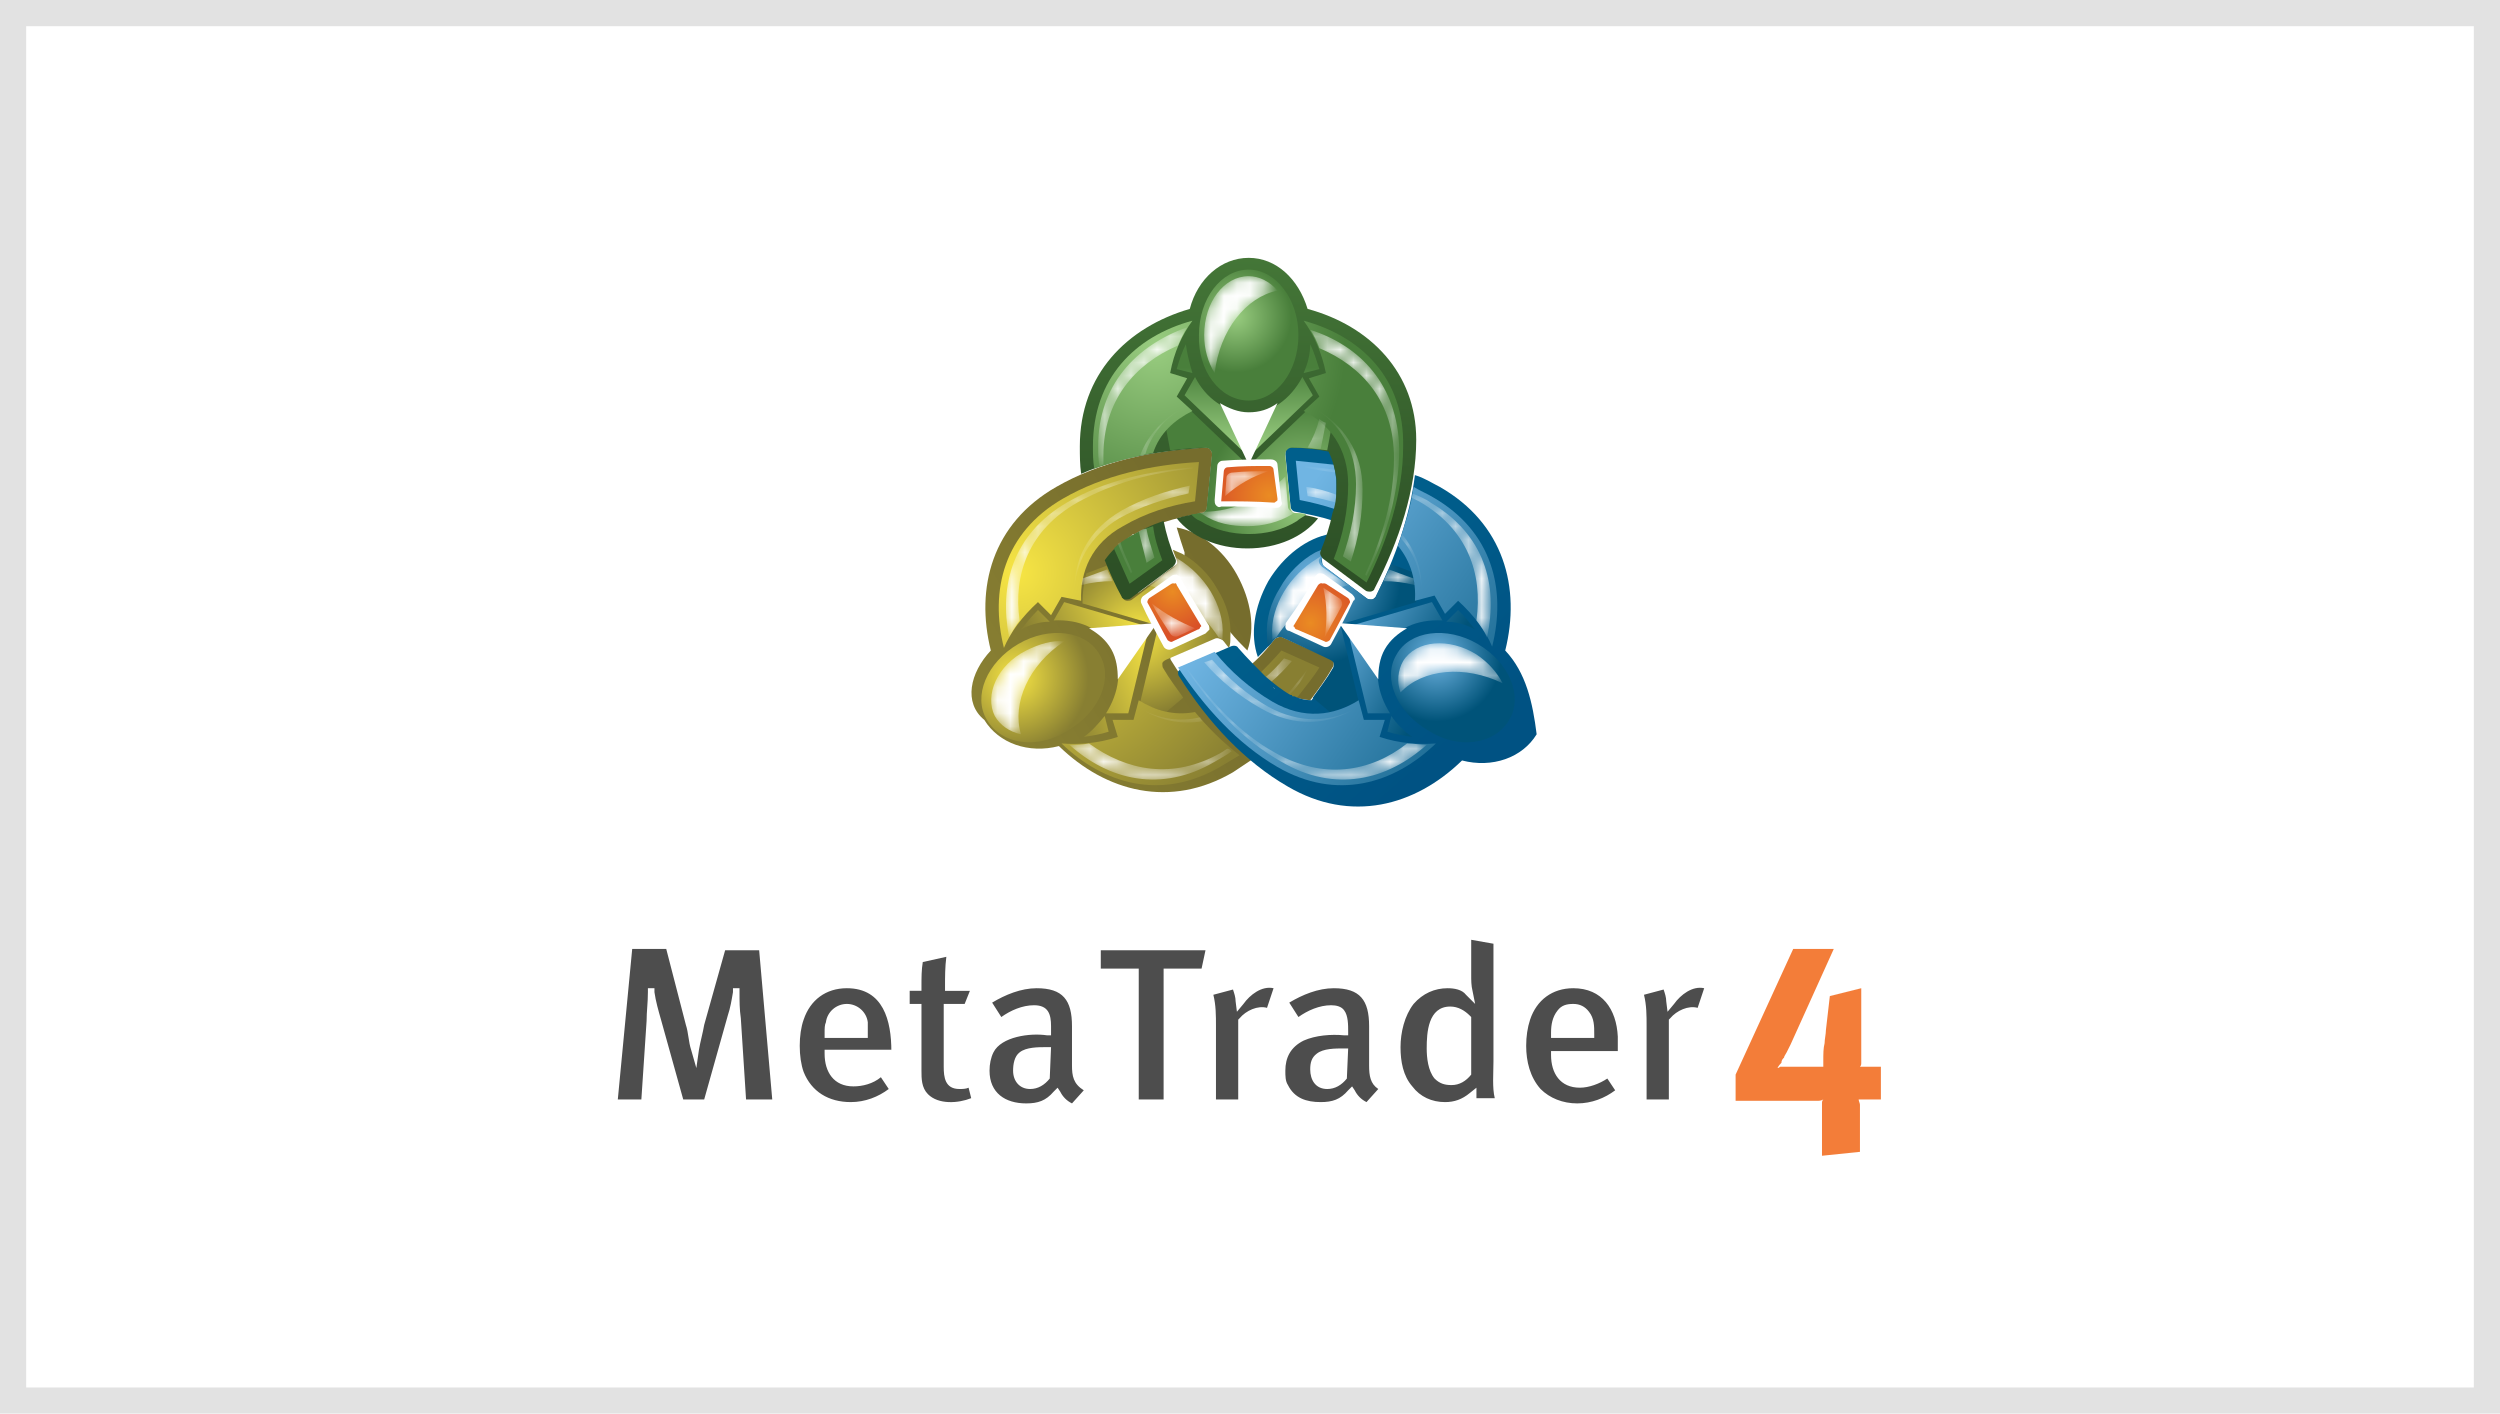<?xml version="1.0" encoding="utf-8"?>
<!-- Generator: Adobe Illustrator 23.0.0, SVG Export Plug-In . SVG Version: 6.00 Build 0)  -->
<svg version="1.1" id="Layer_1" xmlns="http://www.w3.org/2000/svg" xmlns:xlink="http://www.w3.org/1999/xlink" x="0px" y="0px"
	 viewBox="0 0 191 108" style="enable-background:new 0 0 191 108;" xml:space="preserve">
<style type="text/css">
	.st0{fill:none;stroke:#E2E2E2;stroke-width:2;stroke-miterlimit:10;}
	.st1{fill:none;stroke:#E2E2E2;stroke-miterlimit:10;}
	.st2{fill:#F37D39;}
	.st3{fill-rule:evenodd;clip-rule:evenodd;fill:#4D4D4D;}
	.st4{fill:url(#SVGID_1_);}
	.st5{fill-rule:evenodd;clip-rule:evenodd;fill:url(#SVGID_2_);}
	.st6{fill-rule:evenodd;clip-rule:evenodd;fill:url(#SVGID_3_);}
	.st7{fill-rule:evenodd;clip-rule:evenodd;fill:url(#SVGID_4_);}
	.st8{fill-rule:evenodd;clip-rule:evenodd;fill:url(#SVGID_5_);}
	.st9{fill-rule:evenodd;clip-rule:evenodd;fill:#FFFFFF;}
	.st10{filter:url(#Adobe_OpacityMaskFilter);}
	.st11{fill-rule:evenodd;clip-rule:evenodd;fill:url(#SVGID_7_);}
	.st12{mask:url(#SVGID_6_);fill-rule:evenodd;clip-rule:evenodd;fill:#FFFFFF;}
	.st13{filter:url(#Adobe_OpacityMaskFilter_1_);}
	.st14{fill-rule:evenodd;clip-rule:evenodd;fill:url(#SVGID_9_);}
	.st15{mask:url(#SVGID_8_);fill-rule:evenodd;clip-rule:evenodd;fill:#FFFFFF;}
	.st16{filter:url(#Adobe_OpacityMaskFilter_2_);}
	.st17{fill-rule:evenodd;clip-rule:evenodd;fill:url(#SVGID_11_);}
	.st18{mask:url(#SVGID_10_);fill-rule:evenodd;clip-rule:evenodd;fill:#FFFFFF;}
	.st19{filter:url(#Adobe_OpacityMaskFilter_3_);}
	.st20{fill-rule:evenodd;clip-rule:evenodd;fill:url(#SVGID_13_);}
	.st21{mask:url(#SVGID_12_);fill-rule:evenodd;clip-rule:evenodd;fill:#FFFFFF;}
	.st22{fill:url(#SVGID_14_);}
	.st23{fill-rule:evenodd;clip-rule:evenodd;fill:url(#SVGID_15_);}
	.st24{fill-rule:evenodd;clip-rule:evenodd;fill:url(#SVGID_16_);}
	.st25{fill-rule:evenodd;clip-rule:evenodd;fill:url(#SVGID_17_);}
	.st26{fill-rule:evenodd;clip-rule:evenodd;fill:url(#SVGID_18_);}
	.st27{filter:url(#Adobe_OpacityMaskFilter_4_);}
	.st28{fill-rule:evenodd;clip-rule:evenodd;fill:url(#SVGID_20_);}
	.st29{mask:url(#SVGID_19_);fill-rule:evenodd;clip-rule:evenodd;fill:#FFFFFF;}
	.st30{filter:url(#Adobe_OpacityMaskFilter_5_);}
	.st31{fill-rule:evenodd;clip-rule:evenodd;fill:url(#SVGID_22_);}
	.st32{mask:url(#SVGID_21_);fill-rule:evenodd;clip-rule:evenodd;fill:#FFFFFF;}
	.st33{filter:url(#Adobe_OpacityMaskFilter_6_);}
	.st34{fill-rule:evenodd;clip-rule:evenodd;fill:url(#SVGID_24_);}
	.st35{mask:url(#SVGID_23_);fill-rule:evenodd;clip-rule:evenodd;fill:#FFFFFF;}
	.st36{filter:url(#Adobe_OpacityMaskFilter_7_);}
	.st37{fill-rule:evenodd;clip-rule:evenodd;fill:url(#SVGID_26_);}
	.st38{mask:url(#SVGID_25_);fill-rule:evenodd;clip-rule:evenodd;fill:#FFFFFF;}
	.st39{fill:url(#SVGID_27_);}
	.st40{fill-rule:evenodd;clip-rule:evenodd;fill:url(#SVGID_28_);}
	.st41{fill-rule:evenodd;clip-rule:evenodd;fill:url(#SVGID_29_);}
	.st42{fill-rule:evenodd;clip-rule:evenodd;fill:url(#SVGID_30_);}
	.st43{fill-rule:evenodd;clip-rule:evenodd;fill:url(#SVGID_31_);}
	.st44{filter:url(#Adobe_OpacityMaskFilter_8_);}
	.st45{fill-rule:evenodd;clip-rule:evenodd;fill:url(#SVGID_33_);}
	.st46{mask:url(#SVGID_32_);fill-rule:evenodd;clip-rule:evenodd;fill:#FFFFFF;}
	.st47{filter:url(#Adobe_OpacityMaskFilter_9_);}
	.st48{fill-rule:evenodd;clip-rule:evenodd;fill:url(#SVGID_35_);}
	.st49{mask:url(#SVGID_34_);fill-rule:evenodd;clip-rule:evenodd;fill:#FFFFFF;}
	.st50{filter:url(#Adobe_OpacityMaskFilter_10_);}
	.st51{fill-rule:evenodd;clip-rule:evenodd;fill:url(#SVGID_37_);}
	.st52{mask:url(#SVGID_36_);fill-rule:evenodd;clip-rule:evenodd;fill:#FFFFFF;}
	.st53{filter:url(#Adobe_OpacityMaskFilter_11_);}
	.st54{fill-rule:evenodd;clip-rule:evenodd;fill:url(#SVGID_39_);}
	.st55{mask:url(#SVGID_38_);fill-rule:evenodd;clip-rule:evenodd;fill:#FFFFFF;}
	.st56{fill:#FFFFFF;}
	.st57{fill-rule:evenodd;clip-rule:evenodd;fill:url(#SVGID_40_);}
	.st58{fill-rule:evenodd;clip-rule:evenodd;fill:url(#SVGID_41_);}
	.st59{fill-rule:evenodd;clip-rule:evenodd;fill:url(#SVGID_42_);}
	.st60{filter:url(#Adobe_OpacityMaskFilter_12_);}
	.st61{fill-rule:evenodd;clip-rule:evenodd;fill:url(#SVGID_44_);}
	.st62{mask:url(#SVGID_43_);fill-rule:evenodd;clip-rule:evenodd;fill:#FFFFFF;}
	.st63{filter:url(#Adobe_OpacityMaskFilter_13_);}
	.st64{fill-rule:evenodd;clip-rule:evenodd;fill:url(#SVGID_46_);}
	.st65{mask:url(#SVGID_45_);fill-rule:evenodd;clip-rule:evenodd;fill:#FFFFFF;}
	.st66{filter:url(#Adobe_OpacityMaskFilter_14_);}
	.st67{fill-rule:evenodd;clip-rule:evenodd;fill:url(#SVGID_48_);}
	.st68{mask:url(#SVGID_47_);fill-rule:evenodd;clip-rule:evenodd;fill:#FFFFFF;}
</style>
<g>
	<rect x="1" y="1" class="st0" width="189" height="106"/>
	<rect x="1" y="1" class="st1" width="189" height="106"/>
</g>
<g>
	<path class="st2" d="M142.2,75.5l0,5.3c0,0.1,0,0.2,0,0.4c0,0.1,0,0.2-0.1,0.3c0.2,0,0.3,0,0.4,0c0.1,0,0.2,0,0.3,0h0.9V84h-1
		c-0.1,0-0.2,0-0.4,0c-0.2,0-0.3,0-0.3,0c0,0.1,0.1,0.3,0.1,0.4c0,0.2,0,0.3,0,0.4V88l-2.9,0.3v-3.8c0-0.1,0-0.2,0-0.2
		c0-0.1,0-0.2,0.1-0.3c-0.2,0.1-0.3,0.1-0.4,0.1c-0.1,0-0.2,0-0.3,0h-6v-2l4.4-9.6h3.1l-3.3,7.3c-0.1,0.2-0.2,0.4-0.3,0.6
		c-0.1,0.2-0.2,0.3-0.2,0.4c-0.1,0.1-0.2,0.2-0.2,0.4c-0.1,0.1-0.2,0.2-0.3,0.4c0.1,0,0.2-0.1,0.2-0.1c0,0,0.1,0,0.1,0h0.2h2.5
		c0.1,0,0.2,0,0.2,0c0.1,0,0.2,0,0.3,0c0-0.1,0-0.1,0-0.2c0-0.1,0-0.1,0-0.2c0-0.6,0-1,0.1-1.4c0-0.3,0.1-0.7,0.1-1l0.3-2.6
		L142.2,75.5z"/>
	<path class="st3" d="M73.3,83.2c-1.1,0-1.2-0.9-1.2-1.7v-4.8h1.6l0.4-1h-1.9v-0.3c0-0.8,0-1.5,0.1-2.3l-1.8,0.4
		c-0.1,0.6-0.1,1.2-0.1,1.9v0.3h-0.9v1h0.9v5.1c0,0.6,0,1.3,0.5,1.8c0.8,0.8,2.3,0.7,3.3,0.3L74,83.1C73.8,83.2,73.5,83.2,73.3,83.2
		z M68.1,80.3c0-2.3-0.6-4.8-3.4-4.8c-1.6,0-2.8,0.9-3.3,2.4c-0.4,1.1-0.4,2.9,0,4c0.6,1.5,1.9,2.3,3.6,2.3c1.1,0,2.1-0.4,2.9-1
		l-0.6-0.9c-0.6,0.5-1.4,0.7-2.1,0.7c-1.5,0-2.2-1.1-2.2-2.5v-0.3H68.1z M63,78.9c0-0.3,0-0.6,0.1-0.8c0.1-0.8,0.8-1.4,1.6-1.4
		c0.8,0,1.5,0.6,1.6,1.4c0,0.3,0,0.6,0,0.9v0.3H63V78.9z M81.9,81.4v-3c0-2-0.7-2.9-2.7-2.9c-1.2,0-2.4,0.5-3.4,1.1l0.7,1.1
		c0.7-0.5,1.6-0.9,2.5-0.9c1.1,0,1.3,0.7,1.3,1.6v0.7l-0.3,0c-1.3-0.2-3.5,0.1-4.1,1.3c-0.2,0.4-0.3,0.9-0.3,1.4
		c0,1.7,1.2,2.5,2.8,2.5c0.9,0,1.5-0.2,2.1-0.9l0.3-0.3l0.2,0.3c0.2,0.4,0.5,0.7,0.9,0.9l0.9-1C82,82.8,81.9,82.2,81.9,81.4z
		 M80.2,82.4L80.2,82.4c-0.4,0.5-0.9,0.8-1.5,0.8c-0.8,0-1.3-0.6-1.3-1.4c0-0.5,0.1-1.1,0.5-1.4c0.5-0.4,1.4-0.4,2.1-0.4h0.3
		L80.2,82.4z M55.4,72.6l-1.6,5.7c-0.1,0.6-0.3,1.3-0.4,1.9l-0.2,1.4l-0.4-1.4c-0.2-0.6-0.2-1.3-0.4-1.9l-1.5-5.8h-2.6L47.2,84H49
		l0.4-6c0-0.7,0.1-1.4,0.1-2.2l0-0.3l0.5,0l0,0.3c0.1,0.7,0.3,1.4,0.5,2.1l1.7,6.1h1.6l1.8-6.4c0.2-0.6,0.3-1.2,0.4-1.8l0-0.3l0.5,0
		l0,0.3c0,0.7,0,1.3,0.1,2l0.4,6.2H59l-1-11.4H55.4z M104.6,81.4v-3c0-2-0.7-2.9-2.7-2.9c-1.2,0-2.4,0.5-3.4,1.1l0.7,1.1
		c0.7-0.5,1.6-0.9,2.5-0.9c0.4,0,0.8,0.1,1,0.4c0.3,0.4,0.3,1.1,0.3,1.6v0.3l-0.3,0c-1-0.1-2.2,0-3.1,0.4c-1,0.5-1.4,1.3-1.4,2.3
		c0,0.4,0,0.8,0.2,1.1c0.5,1,1.4,1.3,2.5,1.3c0.9,0,1.5-0.2,2.1-0.9l0.3-0.3l0.2,0.3c0.2,0.4,0.5,0.7,0.9,0.9l0.9-1
		C104.7,82.8,104.6,82.2,104.6,81.4z M102.9,82.4L102.9,82.4c-0.4,0.5-0.9,0.8-1.5,0.8c-0.9,0-1.3-0.7-1.3-1.5
		c0-0.5,0.1-0.9,0.5-1.2c0.5-0.4,1.4-0.4,2.1-0.4h0.3L102.9,82.4z M84.1,74H87V84h1.9V74h2.9l0.3-1.4h-8V74z M123.6,80.3
		c0-0.4,0-0.7,0-1.1c-0.1-2.1-1.2-3.7-3.4-3.7c-1.6,0-2.8,0.9-3.3,2.4c-0.2,0.6-0.3,1.3-0.3,2c0,1.2,0.3,2.4,1.1,3.3
		c0.7,0.7,1.7,1.1,2.8,1.1c1.1,0,2.1-0.4,2.9-1l-0.6-0.9c-0.6,0.4-1.4,0.7-2.1,0.7c-1.5,0-2.2-1.1-2.2-2.5v-0.3H123.6z M118.5,78.9
		c0-0.6,0.1-1.2,0.5-1.7c0.3-0.4,0.7-0.5,1.2-0.5c0.5,0,0.9,0.2,1.2,0.6c0.4,0.5,0.4,1.1,0.4,1.7v0.3h-3.3V78.9z M127.9,76.7
		l-0.5,0.6l-0.1-0.8c0-0.3-0.1-0.6-0.2-0.9l-1.5,0.4c0.2,0.8,0.2,1.6,0.2,2.4V84h1.7v-6.1l0.1-0.1c0.5-0.6,1.4-1,2.1-0.8l0.5-1.5
		C129.3,75.3,128.4,76,127.9,76.7z M114.1,81.1v-9l-1.7-0.3v2.7c0,0.4,0,0.8,0.1,1.2l0.2,1l-0.7-0.7c-0.3-0.4-0.9-0.5-1.4-0.5
		c-1,0-1.9,0.4-2.6,1.2c-0.7,0.9-1,2.2-1,3.3c0,1.1,0.2,2.2,0.9,3l0,0c0.6,0.8,1.5,1.2,2.5,1.2c0.7,0,1.3-0.2,1.9-0.7l0.5-0.4l0,0.6
		c0,0.1,0,0.2,0,0.2h1.4C114,83.1,114.1,82,114.1,81.1z M112.4,82.1L112.4,82.1c-0.4,0.5-0.9,0.8-1.5,0.8c-0.5,0-0.9-0.1-1.3-0.5
		c-0.5-0.6-0.6-1.6-0.6-2.3c0-1.2,0.1-3.2,1.8-3.2c0.6,0,1.1,0.3,1.5,0.7l0.1,0.1V82.1z M95,76.7l-0.5,0.6l-0.1-0.8
		c0-0.3-0.1-0.6-0.2-0.9L92.7,76c0.2,0.8,0.2,1.6,0.2,2.4V84h1.7v-6.1l0.1-0.1c0.5-0.6,1.4-1,2.1-0.8l0.5-1.5
		C96.4,75.3,95.5,76,95,76.7z"/>
	<g id="Znak_4_">
		<linearGradient id="SVGID_1_" gradientUnits="userSpaceOnUse" x1="76.989" y1="54.562" x2="93.056" y2="44.645">
			<stop  offset="0" style="stop-color:#887F32"/>
			<stop  offset="1" style="stop-color:#766D2D"/>
		</linearGradient>
		<path class="st4" d="M75.7,49.7c-1.2-4.8,0.1-9.7,5-12.5c3.3-1.9,7.3-2.8,11.4-3c0.1,0,0.3,0,0.4,0.2c0.1,0.1,0.1,0.2,0.1,0.4
			l-0.4,4c0,0.2-0.2,0.4-0.4,0.4c-1,0.2-2,0.4-2.9,0.7h0c-0.7,0.2-1.5,0.5-2.2,0.9l0,0l-0.1,0l0,0l0,0l0,0l0,0l0,0l0,0l0,0l0,0l0,0
			l0,0l0,0l0,0l0,0l0,0l0,0l0,0l0,0l0,0l0,0l0,0l0,0l0,0l0,0l0,0l0,0l0,0l0,0l0,0l0,0l0,0l0,0l0,0l0,0l0,0l0,0l0,0l0,0l0,0l0,0l0,0
			l0,0l0,0l0,0l0,0l0,0c0,0-0.1,0-0.1,0.1l0,0c-0.2,0.1-0.4,0.3-0.5,0.4l0,0c-0.4,0.3-0.7,0.7-0.9,1c0.4,0.9,0.8,1.9,1.3,2.8
			c0.1,0.1,0.2,0.2,0.3,0.2c0.1,0,0.3,0,0.4-0.1l3.2-2.4c0.2-0.1,0.2-0.4,0.2-0.6c-0.2-0.6-0.4-1.2-0.6-1.9c1.7,0.3,3.5,1.6,4.6,3.6
			c1.1,2,1.4,4.1,0.8,5.8c-0.4-0.4-0.9-0.9-1.3-1.4c-0.1-0.2-0.4-0.2-0.6-0.1l-3.7,1.6c-0.1,0.1-0.2,0.2-0.3,0.3
			c0,0.1,0,0.3,0.1,0.4c1.8,2.9,4,5.4,6.5,7.3c-0.6,0.4-1.2,0.8-1.8,1.2c-4.8,2.8-9.7,1.5-13.3-2c-2.3,0.6-4.6-0.2-5.7-2
			C73.6,53.7,74.1,51.4,75.7,49.7L75.7,49.7z M95.3,51c0.7,0.6,1.5,1.2,2.3,1.7c0.8,0.5,1.6,0.7,2.5,0.8c0.6-0.8,1.2-1.6,1.7-2.5
			c0.1-0.1,0.1-0.3,0.1-0.4c0-0.1-0.1-0.2-0.3-0.3L98,48.7c-0.2-0.1-0.4,0-0.6,0.1C96.8,49.6,96.1,50.4,95.3,51z"/>
		<radialGradient id="SVGID_2_" cx="86.985" cy="48.295" r="6.345" gradientUnits="userSpaceOnUse">
			<stop  offset="0" style="stop-color:#F7E544"/>
			<stop  offset="1" style="stop-color:#887F32"/>
		</radialGradient>
		<path class="st5" d="M89.1,54.4l1.3-1.1c-0.5-0.7-1.1-1.5-1.5-2.2c-0.1-0.1-0.1-0.3-0.1-0.4c0-0.1,0.1-0.2,0.3-0.3l3.7-1.6
			c0.2-0.1,0.4,0,0.6,0.1c0.2,0.2,0.3,0.4,0.5,0.6c0.1-0.3,0.1-0.5,0.1-0.8c0.1-1.3-0.3-2.6-1-3.7c-0.6-1.1-1.6-2.1-2.7-2.7
			c-0.2-0.1-0.5-0.2-0.7-0.3c0.1,0.3,0.2,0.5,0.3,0.8c0.1,0.2,0,0.4-0.2,0.6l-3.2,2.4c-0.1,0.1-0.3,0.1-0.4,0.1
			c-0.1,0-0.3-0.1-0.3-0.2c-0.4-0.8-0.8-1.7-1.2-2.5l-1.6,0.6c-0.2,0.7-0.3,1.5-0.3,2.3l5.8,1.7l-1.4,5.9
			C87.6,53.9,88.3,54.2,89.1,54.4z"/>
		<linearGradient id="SVGID_3_" gradientUnits="userSpaceOnUse" x1="87.892" y1="48.639" x2="80.103" y2="52.11">
			<stop  offset="0" style="stop-color:#F7E544"/>
			<stop  offset="1" style="stop-color:#887F32"/>
		</linearGradient>
		<path class="st6" d="M82.8,56.3c0.7-0.1,1.3-0.2,1.9-0.4l-0.3-1.2C83.9,55.3,83.4,55.9,82.8,56.3L82.8,56.3z M84.5,54.5h1.7
			l1.6-6.6L81.3,46l-0.8,1.4c1.9-0.1,3.6,0.6,4.4,2.1C85.8,51.1,85.5,52.9,84.5,54.5L84.5,54.5z M80.2,47.5l-0.9-0.9
			c-0.5,0.5-0.9,1-1.3,1.5C78.7,47.7,79.5,47.5,80.2,47.5z"/>
		<radialGradient id="SVGID_4_" cx="77.505" cy="51.766" r="5.649" gradientUnits="userSpaceOnUse">
			<stop  offset="0" style="stop-color:#F7E544"/>
			<stop  offset="1" style="stop-color:#887F32"/>
		</radialGradient>
		<path class="st7" d="M75.4,55c-1.1-1.8,0-4.4,2.4-5.8c2.4-1.4,5.2-1,6.2,0.8c1.1,1.8,0,4.4-2.4,5.8C79.3,57.3,76.5,56.9,75.4,55z"
			/>
		<radialGradient id="SVGID_5_" cx="77.674" cy="43.724" r="21.575" gradientUnits="userSpaceOnUse">
			<stop  offset="0" style="stop-color:#F7E544"/>
			<stop  offset="1" style="stop-color:#887F32"/>
		</radialGradient>
		<path class="st8" d="M82.6,45.9c-0.1-2.2,0.8-4.4,3.2-5.7c1.7-1,3.6-1.6,5.5-1.9l0.3-3c-3.6,0.2-7.3,1-10.4,2.8
			c-4.5,2.6-5.6,7-4.5,11.4c0.5-1.2,1.4-2.4,2.6-3.5l1,1l0.8-1.4L82.6,45.9z M91.3,54.4c-1.6,0.3-3-0.1-4.3-0.9L86.6,55H85l0.4,1.3
			c-1.5,0.5-3,0.6-4.3,0.5c3.2,3.1,7.6,4.4,12.1,1.8c0.5-0.3,1-0.6,1.5-0.9C93.4,56.7,92.3,55.6,91.3,54.4z M97.9,49.7
			c-0.6,0.7-1.2,1.3-1.8,1.9c0.5,0.4,1,0.7,1.6,1.1c0.5,0.3,0.9,0.5,1.4,0.6c0.6-0.8,1.2-1.5,1.7-2.3L97.9,49.7z"/>
		<path class="st9" d="M83.2,48l5.2-0.4l-3,4.3c0-0.8-0.1-1.6-0.5-2.3C84.5,48.9,83.9,48.4,83.2,48z"/>
		<defs>
			<filter id="Adobe_OpacityMaskFilter" filterUnits="userSpaceOnUse" x="82.6" y="42.6" width="10.8" height="6.4">
				<feColorMatrix  type="matrix" values="1 0 0 0 0  0 1 0 0 0  0 0 1 0 0  0 0 0 1 0"/>
			</filter>
		</defs>
		<mask maskUnits="userSpaceOnUse" x="82.6" y="42.6" width="10.8" height="6.4" id="SVGID_6_">
			<g class="st10">
				<linearGradient id="SVGID_7_" gradientUnits="userSpaceOnUse" x1="93.701" y1="42.184" x2="88.527" y2="46.179">
					<stop  offset="0" style="stop-color:#FFFFFF"/>
					<stop  offset="0.626" style="stop-color:#616161"/>
					<stop  offset="1" style="stop-color:#000000"/>
				</linearGradient>
				<path class="st11" d="M82.6,44.7c0.8-0.2,1.6-0.3,2.4-0.3c-0.1-0.3-0.3-0.6-0.4-0.9l-1.9,0.7C82.7,44.3,82.6,44.5,82.6,44.7
					L82.6,44.7z M87.7,44.7c2.2,0.6,4.1,2,5.4,4c0.1,0,0.1,0.1,0.2,0.1l0.1,0.1c0-0.1,0-0.2,0-0.3c0.1-1.2-0.3-2.4-0.9-3.4
					c-0.6-1-1.5-1.9-2.5-2.5c-0.1-0.1-0.2-0.1-0.3-0.1l0.1,0.2c0.1,0.2,0,0.4-0.2,0.6L87.7,44.7z"/>
			</g>
		</mask>
		<path class="st12" d="M82.6,44.7c0.8-0.2,1.6-0.3,2.4-0.3c-0.1-0.3-0.3-0.6-0.4-0.9l-1.9,0.7C82.7,44.3,82.6,44.5,82.6,44.7
			L82.6,44.7z M87.7,44.7c2.2,0.6,4.1,2,5.4,4c0.1,0,0.1,0.1,0.2,0.1l0.1,0.1c0-0.1,0-0.2,0-0.3c0.1-1.2-0.3-2.4-0.9-3.4
			c-0.6-1-1.5-1.9-2.5-2.5c-0.1-0.1-0.2-0.1-0.3-0.1l0.1,0.2c0.1,0.2,0,0.4-0.2,0.6L87.7,44.7z"/>
		<defs>
			<filter id="Adobe_OpacityMaskFilter_1_" filterUnits="userSpaceOnUse" x="82.1" y="37.1" width="16.6" height="18">
				<feColorMatrix  type="matrix" values="1 0 0 0 0  0 1 0 0 0  0 0 1 0 0  0 0 0 1 0"/>
			</filter>
		</defs>
		<mask maskUnits="userSpaceOnUse" x="82.1" y="37.1" width="16.6" height="18" id="SVGID_8_">
			<g class="st13">
				<linearGradient id="SVGID_9_" gradientUnits="userSpaceOnUse" x1="83.377" y1="49.929" x2="94.314" y2="44.166">
					<stop  offset="0" style="stop-color:#FFFFFF"/>
					<stop  offset="0.626" style="stop-color:#616161"/>
					<stop  offset="1" style="stop-color:#000000"/>
				</linearGradient>
				<path class="st14" d="M90.9,37.1c-1.8,0.4-3.6,1-5.2,1.9c-2.6,1.5-3.7,3.8-3.6,6.3c0-2.2,1.1-4.3,3.4-5.7
					c1.6-0.9,3.5-1.5,5.3-1.9L90.9,37.1z M87.1,54.1c1.4,0.9,3,1.3,4.8,1c-0.1-0.1-0.2-0.2-0.2-0.3C90,55.2,88.5,54.9,87.1,54.1z
					 M98.1,50.3c-0.5,0.6-1,1.1-1.6,1.6c0.2,0.1,0.3,0.2,0.5,0.3c0.6-0.5,1.2-1.1,1.7-1.7L98.1,50.3z"/>
			</g>
		</mask>
		<path class="st15" d="M90.9,37.1c-1.8,0.4-3.6,1-5.2,1.9c-2.6,1.5-3.7,3.8-3.6,6.3c0-2.2,1.1-4.3,3.4-5.7c1.6-0.9,3.5-1.5,5.3-1.9
			L90.9,37.1z M87.1,54.1c1.4,0.9,3,1.3,4.8,1c-0.1-0.1-0.2-0.2-0.2-0.3C90,55.2,88.5,54.9,87.1,54.1z M98.1,50.3
			c-0.5,0.6-1,1.1-1.6,1.6c0.2,0.1,0.3,0.2,0.5,0.3c0.6-0.5,1.2-1.1,1.7-1.7L98.1,50.3z"/>
		<defs>
			<filter id="Adobe_OpacityMaskFilter_2_" filterUnits="userSpaceOnUse" x="76.8" y="35.7" width="23.2" height="23.8">
				<feColorMatrix  type="matrix" values="1 0 0 0 0  0 1 0 0 0  0 0 1 0 0  0 0 0 1 0"/>
			</filter>
		</defs>
		<mask maskUnits="userSpaceOnUse" x="76.8" y="35.7" width="23.2" height="23.8" id="SVGID_10_">
			<g class="st16">
				<linearGradient id="SVGID_11_" gradientUnits="userSpaceOnUse" x1="73.234" y1="56.394" x2="96.288" y2="42.967">
					<stop  offset="0" style="stop-color:#FFFFFF"/>
					<stop  offset="0.626" style="stop-color:#616161"/>
					<stop  offset="1" style="stop-color:#000000"/>
				</linearGradient>
				<path class="st17" d="M82.3,38.4c2.7-1.5,5.7-2.3,8.8-2.6l0-0.1c-3.3,0.3-6.7,1-9.6,2.7c-4.1,2.4-5.2,6.3-4.4,10.3l0,0
					c0.2-0.4,0.5-0.9,0.8-1.3C77.4,43.9,78.6,40.5,82.3,38.4z M99.9,51.1c-0.5,0.7-1,1.3-1.5,1.9c0,0,0.1,0,0.1,0.1
					C99.1,52.5,99.6,51.8,99.9,51.1L99.9,51.1z M93.3,57.5c-3.7,2.1-7.2,1.4-10.1-0.7c-0.5,0.1-1,0.1-1.5,0.1h0
					c3,2.7,7,3.7,11.1,1.3c0.5-0.3,0.9-0.5,1.3-0.8c-0.1-0.1-0.2-0.2-0.3-0.2C93.7,57.2,93.5,57.4,93.3,57.5z"/>
			</g>
		</mask>
		<path class="st18" d="M82.3,38.4c2.7-1.5,5.7-2.3,8.8-2.6l0-0.1c-3.3,0.3-6.7,1-9.6,2.7c-4.1,2.4-5.2,6.3-4.4,10.3l0,0
			c0.2-0.4,0.5-0.9,0.8-1.3C77.4,43.9,78.6,40.5,82.3,38.4z M99.9,51.1c-0.5,0.7-1,1.3-1.5,1.9c0,0,0.1,0,0.1,0.1
			C99.1,52.5,99.6,51.8,99.9,51.1L99.9,51.1z M93.3,57.5c-3.7,2.1-7.2,1.4-10.1-0.7c-0.5,0.1-1,0.1-1.5,0.1h0c3,2.7,7,3.7,11.1,1.3
			c0.5-0.3,0.9-0.5,1.3-0.8c-0.1-0.1-0.2-0.2-0.3-0.2C93.7,57.2,93.5,57.4,93.3,57.5z"/>
		<defs>
			<filter id="Adobe_OpacityMaskFilter_3_" filterUnits="userSpaceOnUse" x="75.7" y="49" width="5.6" height="7.2">
				<feColorMatrix  type="matrix" values="1 0 0 0 0  0 1 0 0 0  0 0 1 0 0  0 0 0 1 0"/>
			</filter>
		</defs>
		<mask maskUnits="userSpaceOnUse" x="75.7" y="49" width="5.6" height="7.2" id="SVGID_12_">
			<g class="st19">
				<linearGradient id="SVGID_13_" gradientUnits="userSpaceOnUse" x1="77.017" y1="49.808" x2="79.31" y2="52.69">
					<stop  offset="0" style="stop-color:#FFFFFF"/>
					<stop  offset="0.626" style="stop-color:#616161"/>
					<stop  offset="1" style="stop-color:#000000"/>
				</linearGradient>
				<path class="st20" d="M76,54.7c0.4,0.7,1.1,1.2,2,1.4c-0.7-2.4,0.6-5.3,3.3-7.1c-0.9-0.1-1.9,0.2-2.9,0.7
					C76.2,50.8,75.2,53.1,76,54.7z"/>
			</g>
		</mask>
		<path class="st21" d="M76,54.7c0.4,0.7,1.1,1.2,2,1.4c-0.7-2.4,0.6-5.3,3.3-7.1c-0.9-0.1-1.9,0.2-2.9,0.7
			C76.2,50.8,75.2,53.1,76,54.7z"/>
		<g>
			<linearGradient id="SVGID_14_" gradientUnits="userSpaceOnUse" x1="99.038" y1="43.483" x2="110.974" y2="57.038">
				<stop  offset="0" style="stop-color:#005F8C"/>
				<stop  offset="1" style="stop-color:#005283"/>
			</linearGradient>
			<path class="st22" d="M115,49.7c1.2-4.8-0.1-9.7-5-12.5c-0.6-0.3-1.2-0.7-1.9-0.9c-0.4,3.2-1.5,6.3-3,9.3
				c-0.1,0.1-0.2,0.2-0.3,0.2c-0.1,0-0.3,0-0.4-0.1l-3.2-2.4c-0.2-0.1-0.2-0.4-0.2-0.6c0.2-0.6,0.4-1.2,0.6-1.9
				c-1.7,0.3-3.5,1.6-4.7,3.6c-1.1,2-1.4,4.1-0.8,5.8c0.4-0.4,0.9-0.9,1.3-1.4c0.1-0.2,0.4-0.2,0.6-0.1l3.7,1.6
				c0.1,0.1,0.2,0.2,0.3,0.3c0,0.1,0,0.3-0.1,0.4c-0.5,0.9-1.1,1.7-1.7,2.5c-0.4,0-0.9-0.1-1.3-0.3l0,0l0,0l0,0c0,0-0.1,0-0.1,0l0,0
				l0,0l0,0l0,0l0,0l0,0l0,0l0,0l0,0l0,0l0,0l0,0l0,0l0,0l0,0l0,0l0,0l0,0l0,0l0,0l0,0l0,0l0,0l0,0l0,0l0,0l0,0l0,0l0,0l0,0l0,0l0,0
				l0,0l0,0l0,0l0,0l0,0h0l0,0l0,0l0,0l0,0l0,0l0,0l0,0l0,0l0,0l0,0l0,0l0,0l0,0l0,0l0,0l0,0l0,0l0,0l0,0l0,0l0,0l0,0l0,0l0,0l0,0
				l0,0l0,0l0,0l0,0l0,0l0,0l0,0l0,0l0,0l0,0l0,0l0,0l0,0l0,0l0,0l0,0l0,0l0,0l0,0l0,0c-0.1,0-0.1-0.1-0.1-0.1l0,0l-0.1,0l0,0
				c-0.7-0.4-1.3-0.9-1.9-1.4l0,0c-0.7-0.7-1.4-1.4-2.1-2.2c-0.1-0.2-0.4-0.2-0.6-0.1l-3.7,1.6c-0.1,0.1-0.2,0.2-0.3,0.3
				c0,0.1,0,0.3,0.1,0.4c2.2,3.5,5,6.5,8.3,8.4c4.8,2.8,9.7,1.5,13.3-2c2.3,0.6,4.6-0.2,5.7-2C117.1,53.7,116.6,51.4,115,49.7
				L115,49.7z M101.6,34.4c0.4,0.7,0.6,1.6,0.6,2.6c0,0.9-0.1,1.9-0.3,2.8c-0.9-0.3-1.9-0.5-2.9-0.7c-0.2,0-0.4-0.2-0.4-0.4l-0.4-4
				c0-0.1,0-0.3,0.1-0.4c0.1-0.1,0.2-0.2,0.4-0.2C99.6,34.2,100.6,34.3,101.6,34.4L101.6,34.4z M97.4,52.6c-0.1,0-0.1-0.1-0.1-0.1
				L97.4,52.6z"/>
		</g>
		<radialGradient id="SVGID_15_" cx="100.337" cy="44.105" r="6.678" gradientUnits="userSpaceOnUse">
			<stop  offset="0" style="stop-color:#70B5E3"/>
			<stop  offset="1" style="stop-color:#005379"/>
		</radialGradient>
		<path class="st23" d="M101.6,54.4l-1.3-1.1c0.5-0.7,1.1-1.5,1.5-2.2c0.1-0.1,0.1-0.3,0.1-0.4c0-0.1-0.1-0.2-0.3-0.3L98,48.7
			c-0.2-0.1-0.4,0-0.6,0.1c-0.2,0.2-0.3,0.4-0.5,0.6c-0.1-0.3-0.1-0.5-0.1-0.8c-0.1-1.3,0.3-2.6,1-3.7c0.6-1.1,1.6-2.1,2.7-2.7
			c0.2-0.1,0.5-0.2,0.8-0.3c-0.1,0.3-0.2,0.5-0.3,0.8c-0.1,0.2,0,0.4,0.2,0.6l3.2,2.4c0.1,0.1,0.3,0.1,0.4,0.1
			c0.1,0,0.3-0.1,0.3-0.2c0.4-0.8,0.8-1.7,1.2-2.5l1.6,0.6c0.2,0.7,0.3,1.5,0.3,2.3l-5.8,1.7l1.4,5.9
			C103.1,53.9,102.4,54.2,101.6,54.4z"/>
		<linearGradient id="SVGID_16_" gradientUnits="userSpaceOnUse" x1="101.811" y1="47.468" x2="109.781" y2="51.861">
			<stop  offset="0" style="stop-color:#70B5E3"/>
			<stop  offset="1" style="stop-color:#005379"/>
		</linearGradient>
		<path class="st24" d="M107.9,56.3c-0.7-0.1-1.3-0.2-1.9-0.4l0.3-1.2C106.7,55.3,107.3,55.9,107.9,56.3L107.9,56.3z M106.2,54.5
			h-1.7l-1.6-6.6l6.5-1.9l0.8,1.4c-1.9-0.1-3.6,0.6-4.4,2.1C104.9,51.1,105.2,52.9,106.2,54.5L106.2,54.5z M110.5,47.5l0.9-0.9
			c0.5,0.5,0.9,1,1.3,1.5C112,47.7,111.2,47.5,110.5,47.5z"/>
		<path class="st9" d="M107.5,48l-5.2-0.4l3,4.3c0-0.8,0.1-1.6,0.5-2.3C106.2,48.9,106.8,48.4,107.5,48z"/>
		<radialGradient id="SVGID_17_" cx="109.751" cy="50.193" r="4.93" gradientUnits="userSpaceOnUse">
			<stop  offset="0" style="stop-color:#70B5E3"/>
			<stop  offset="1" style="stop-color:#005379"/>
		</radialGradient>
		<path class="st25" d="M115.3,55c1.1-1.8,0-4.4-2.4-5.8c-2.4-1.4-5.2-1-6.2,0.8c-1.1,1.8,0,4.4,2.4,5.8
			C111.4,57.3,114.2,56.9,115.3,55z"/>
		<linearGradient id="SVGID_18_" gradientUnits="userSpaceOnUse" x1="95.973" y1="42.926" x2="118.253" y2="58.742">
			<stop  offset="0" style="stop-color:#70B5E3"/>
			<stop  offset="1" style="stop-color:#005379"/>
		</linearGradient>
		<path class="st26" d="M105.4,56.3l0.4-1.3h-1.6l-0.4-1.5c-1.9,1.2-4.2,1.5-6.6,0.1c-1.7-1-3.2-2.3-4.4-3.8L90,51
			c2,3,4.5,5.8,7.6,7.6c4.5,2.6,8.9,1.3,12.1-1.8C108.4,56.9,106.9,56.8,105.4,56.3z M109.5,38c-0.5-0.3-1-0.5-1.5-0.8
			c-0.2,1.5-0.7,3-1.2,4.5c1,1.2,1.4,2.7,1.3,4.2l1.5-0.4l0.8,1.4l1-1c1.2,1.1,2.1,2.3,2.6,3.5C115.1,45,114,40.6,109.5,38z
			 M102,38.9c0.1-0.6,0.1-1.2,0.1-1.9c0-0.5-0.1-1.1-0.2-1.5c-1-0.1-1.9-0.2-2.9-0.3l0.3,3C100.3,38.4,101.1,38.6,102,38.9z"/>
		<defs>
			<filter id="Adobe_OpacityMaskFilter_4_" filterUnits="userSpaceOnUse" x="97.3" y="42.6" width="10.8" height="6.4">
				<feColorMatrix  type="matrix" values="1 0 0 0 0  0 1 0 0 0  0 0 1 0 0  0 0 0 1 0"/>
			</filter>
		</defs>
		<mask maskUnits="userSpaceOnUse" x="97.3" y="42.6" width="10.8" height="6.4" id="SVGID_19_">
			<g class="st27">
				<linearGradient id="SVGID_20_" gradientUnits="userSpaceOnUse" x1="99.851" y1="39.06" x2="102.864" y2="47.116">
					<stop  offset="0" style="stop-color:#FFFFFF"/>
					<stop  offset="0.626" style="stop-color:#616161"/>
					<stop  offset="1" style="stop-color:#000000"/>
				</linearGradient>
				<path class="st28" d="M108.1,44.7c-0.8-0.2-1.6-0.3-2.4-0.3c0.1-0.3,0.3-0.6,0.4-0.9l1.9,0.7C108,44.3,108,44.5,108.1,44.7
					L108.1,44.7z M103,44.7c-2.2,0.6-4.2,2-5.5,4c-0.1,0-0.1,0.1-0.2,0.1l-0.1,0.1c0-0.1,0-0.2,0-0.3c-0.1-1.2,0.3-2.4,0.9-3.4
					c0.6-1,1.5-1.9,2.5-2.5c0.1-0.1,0.2-0.1,0.3-0.2c0,0.1,0,0.1-0.1,0.2c-0.1,0.2,0,0.4,0.2,0.6L103,44.7z"/>
			</g>
		</mask>
		<path class="st29" d="M108.1,44.7c-0.8-0.2-1.6-0.3-2.4-0.3c0.1-0.3,0.3-0.6,0.4-0.9l1.9,0.7C108,44.3,108,44.5,108.1,44.7
			L108.1,44.7z M103,44.7c-2.2,0.6-4.2,2-5.5,4c-0.1,0-0.1,0.1-0.2,0.1l-0.1,0.1c0-0.1,0-0.2,0-0.3c-0.1-1.2,0.3-2.4,0.9-3.4
			c0.6-1,1.5-1.9,2.5-2.5c0.1-0.1,0.2-0.1,0.3-0.2c0,0.1,0,0.1-0.1,0.2c-0.1,0.2,0,0.4,0.2,0.6L103,44.7z"/>
		<defs>
			<filter id="Adobe_OpacityMaskFilter_5_" filterUnits="userSpaceOnUse" x="90.7" y="35.7" width="23.2" height="23.8">
				<feColorMatrix  type="matrix" values="1 0 0 0 0  0 1 0 0 0  0 0 1 0 0  0 0 0 1 0"/>
			</filter>
		</defs>
		<mask maskUnits="userSpaceOnUse" x="90.7" y="35.7" width="23.2" height="23.8" id="SVGID_21_">
			<g class="st30">
				<linearGradient id="SVGID_22_" gradientUnits="userSpaceOnUse" x1="120.987" y1="61.75" x2="97.987" y2="44.039">
					<stop  offset="0" style="stop-color:#FFFFFF"/>
					<stop  offset="0.626" style="stop-color:#616161"/>
					<stop  offset="1" style="stop-color:#000000"/>
				</linearGradient>
				<path class="st31" d="M107.5,56.8c-2.8,2.2-6.4,2.8-10.1,0.7c-2.7-1.5-4.8-3.8-6.6-6.3l-0.1,0c1.9,2.8,4.2,5.3,7.2,7
					c4.1,2.4,8.1,1.4,11.1-1.3h0C108.5,56.9,108,56.8,107.5,56.8z M109.3,38.4c-0.4-0.3-0.9-0.5-1.4-0.7c0,0.1,0,0.2-0.1,0.3
					c0.2,0.1,0.4,0.2,0.6,0.3c3.7,2.1,4.9,5.5,4.4,9.1c0.3,0.4,0.6,0.8,0.8,1.3l0,0C114.5,44.7,113.4,40.8,109.3,38.4z M102.1,36.1
					c0-0.1,0-0.1,0-0.2c-0.8-0.1-1.6-0.2-2.4-0.3l0,0.1C100.4,35.9,101.3,36,102.1,36.1z"/>
			</g>
		</mask>
		<path class="st32" d="M107.5,56.8c-2.8,2.2-6.4,2.8-10.1,0.7c-2.7-1.5-4.8-3.8-6.6-6.3l-0.1,0c1.9,2.8,4.2,5.3,7.2,7
			c4.1,2.4,8.1,1.4,11.1-1.3h0C108.5,56.9,108,56.8,107.5,56.8z M109.3,38.4c-0.4-0.3-0.9-0.5-1.4-0.7c0,0.1,0,0.2-0.1,0.3
			c0.2,0.1,0.4,0.2,0.6,0.3c3.7,2.1,4.9,5.5,4.4,9.1c0.3,0.4,0.6,0.8,0.8,1.3l0,0C114.5,44.7,113.4,40.8,109.3,38.4z M102.1,36.1
			c0-0.1,0-0.1,0-0.2c-0.8-0.1-1.6-0.2-2.4-0.3l0,0.1C100.4,35.9,101.3,36,102.1,36.1z"/>
		<defs>
			<filter id="Adobe_OpacityMaskFilter_6_" filterUnits="userSpaceOnUse" x="92" y="37.1" width="16.6" height="18">
				<feColorMatrix  type="matrix" values="1 0 0 0 0  0 1 0 0 0  0 0 1 0 0  0 0 0 1 0"/>
			</filter>
		</defs>
		<mask maskUnits="userSpaceOnUse" x="92" y="37.1" width="16.6" height="18" id="SVGID_23_">
			<g class="st33">
				<linearGradient id="SVGID_24_" gradientUnits="userSpaceOnUse" x1="106.53" y1="51.05" x2="96.875" y2="44.039">
					<stop  offset="0" style="stop-color:#FFFFFF"/>
					<stop  offset="0.626" style="stop-color:#616161"/>
					<stop  offset="1" style="stop-color:#000000"/>
				</linearGradient>
				<path class="st34" d="M96.9,54c-1.6-0.9-3.1-2.2-4.3-3.6L92,50.6c1.2,1.4,2.7,2.6,4.3,3.5c2.6,1.5,5.2,1.3,7.3,0
					C101.6,55.2,99.3,55.3,96.9,54z M107.1,40.8c0,0.1-0.1,0.2-0.1,0.3c1.1,1.2,1.6,2.7,1.6,4.2C108.7,43.7,108.2,42.1,107.1,40.8z
					 M102.1,38.4c0-0.2,0-0.4,0-0.6c-0.8-0.3-1.5-0.5-2.3-0.6l0.1,0.7C100.6,38,101.3,38.2,102.1,38.4z"/>
			</g>
		</mask>
		<path class="st35" d="M96.9,54c-1.6-0.9-3.1-2.2-4.3-3.6L92,50.6c1.2,1.4,2.7,2.6,4.3,3.5c2.6,1.5,5.2,1.3,7.3,0
			C101.6,55.2,99.3,55.3,96.9,54z M107.1,40.8c0,0.1-0.1,0.2-0.1,0.3c1.1,1.2,1.6,2.7,1.6,4.2C108.7,43.7,108.2,42.1,107.1,40.8z
			 M102.1,38.4c0-0.2,0-0.4,0-0.6c-0.8-0.3-1.5-0.5-2.3-0.6l0.1,0.7C100.6,38,101.3,38.2,102.1,38.4z"/>
		<defs>
			<filter id="Adobe_OpacityMaskFilter_7_" filterUnits="userSpaceOnUse" x="106.8" y="49.1" width="8" height="3.8">
				<feColorMatrix  type="matrix" values="1 0 0 0 0  0 1 0 0 0  0 0 1 0 0  0 0 0 1 0"/>
			</filter>
		</defs>
		<mask maskUnits="userSpaceOnUse" x="106.8" y="49.1" width="8" height="3.8" id="SVGID_25_">
			<g class="st36">
				<linearGradient id="SVGID_26_" gradientUnits="userSpaceOnUse" x1="109.022" y1="47.872" x2="110.928" y2="52.546">
					<stop  offset="0" style="stop-color:#FFFFFF"/>
					<stop  offset="0.626" style="stop-color:#616161"/>
					<stop  offset="1" style="stop-color:#000000"/>
				</linearGradient>
				<path class="st37" d="M107.2,50.5c-0.4,0.7-0.5,1.6-0.2,2.4c1.7-1.8,4.9-2.1,7.8-0.7c-0.4-0.8-1.1-1.6-2-2.2
					C110.7,48.7,108.2,48.9,107.2,50.5z"/>
			</g>
		</mask>
		<path class="st38" d="M107.2,50.5c-0.4,0.7-0.5,1.6-0.2,2.4c1.7-1.8,4.9-2.1,7.8-0.7c-0.4-0.8-1.1-1.6-2-2.2
			C110.7,48.7,108.2,48.9,107.2,50.5z"/>
		<g>
			<linearGradient id="SVGID_27_" gradientUnits="userSpaceOnUse" x1="95.362" y1="14.293" x2="95.362" y2="43.289">
				<stop  offset="0" style="stop-color:#497F3B"/>
				<stop  offset="1" style="stop-color:#2D5026"/>
			</linearGradient>
			<path class="st39" d="M88.9,39.8c0.2,1,0.5,2,0.9,2.9c0.1,0.2,0,0.4-0.2,0.6l-3.2,2.4c-0.1,0.1-0.3,0.1-0.4,0.1
				c-0.1,0-0.3-0.1-0.3-0.2c-0.5-0.9-0.9-1.8-1.3-2.8c0.5-0.7,1.1-1.3,1.9-1.7C87.1,40.5,88,40.1,88.9,39.8L88.9,39.8z M99.9,23.6
				c-0.7-2.3-2.4-3.9-4.5-3.9c-2.1,0-3.9,1.6-4.5,3.9c-4.8,1.4-8.4,5-8.4,10.5c0,0.7,0,1.4,0.1,2.1c1.8-0.8,3.8-1.3,5.8-1.6v0
				c1.2-0.2,2.5-0.3,3.7-0.4c0.1,0,0.3,0,0.4,0.2c0.1,0.1,0.1,0.2,0.1,0.4l-0.4,4c0,0.2-0.2,0.4-0.4,0.4c-0.6,0.1-1.3,0.2-1.9,0.4
				c1.1,1.4,3.1,2.3,5.4,2.3c2.3,0,4.3-0.9,5.4-2.3c-0.6-0.2-1.3-0.3-1.9-0.4c-0.2,0-0.4-0.2-0.4-0.4l-0.4-4c0-0.1,0-0.3,0.1-0.4
				c0.1-0.1,0.2-0.2,0.4-0.2c1,0,2,0.1,3,0.3c0.3,0.6,0.5,1.3,0.6,2.1l0,0v0l0,0l0,0l0,0l0,0v0l0,0l0,0l0,0l0,0l0,0v0v0l0,0l0,0v0
				l0,0l0,0v0v0l0,0v0v0v0v0l0,0v0v0v0v0v0v0v0l0,0l0,0.1l0,0l0,0l0,0v0l0,0.1v0l0,0l0,0l0,0l0,0l0,0.1v0l0,0.1v0l0,0.1l0,0
				c0,0.1,0,0.1,0,0.2v0l0,0.1l0,0l0,0.1l0,0c0,0.6-0.1,1.2-0.3,1.7l0,0c-0.2,1-0.5,1.9-0.9,2.9c-0.1,0.2,0,0.4,0.2,0.6l3.2,2.4
				c0.1,0.1,0.3,0.1,0.4,0.1c0.1,0,0.3-0.1,0.3-0.2c1.9-3.7,3.2-7.6,3.2-11.4C108.2,28.5,104.7,24.9,99.9,23.6L99.9,23.6z
				 M102.1,37.9l0-0.2C102.1,37.8,102.1,37.8,102.1,37.9z"/>
		</g>
		<radialGradient id="SVGID_28_" cx="99.653" cy="38.267" r="7.485" gradientUnits="userSpaceOnUse">
			<stop  offset="0" style="stop-color:#99CD80"/>
			<stop  offset="1" style="stop-color:#497F3B"/>
		</radialGradient>
		<path class="st40" d="M89.1,32.8l0.3,1.6c0.9-0.1,1.8-0.2,2.7-0.2c0.1,0,0.3,0,0.4,0.2c0.1,0.1,0.1,0.2,0.1,0.4l-0.4,4
			c0,0.2-0.2,0.4-0.4,0.4c-0.3,0-0.5,0.1-0.8,0.1c0.2,0.2,0.4,0.4,0.7,0.5c1.1,0.7,2.4,1,3.7,1c1.3,0,2.6-0.3,3.7-1
			c0.2-0.2,0.5-0.3,0.7-0.5c-0.3-0.1-0.5-0.1-0.8-0.1c-0.2,0-0.4-0.2-0.4-0.4l-0.4-4c0-0.1,0-0.3,0.1-0.4c0.1-0.1,0.2-0.2,0.4-0.2
			c0.9,0,1.8,0.1,2.7,0.2l0.3-1.6c-0.5-0.6-1.1-1-1.9-1.4l-4.4,4.2L91,31.4C90.3,31.7,89.7,32.2,89.1,32.8z"/>
		<radialGradient id="SVGID_29_" cx="88.338" cy="26.467" r="14.458" gradientUnits="userSpaceOnUse">
			<stop  offset="0" style="stop-color:#99CD80"/>
			<stop  offset="1" style="stop-color:#497F3B"/>
		</radialGradient>
		<path class="st41" d="M86.3,41c-0.5,0.3-0.9,0.6-1.2,0.9c0.4,0.9,0.8,1.8,1.2,2.7l2.5-1.8c-0.3-0.8-0.6-1.7-0.7-2.6
			C87.4,40.4,86.8,40.7,86.3,41z M83.5,34.1c0,0.6,0,1.1,0.1,1.7c1.4-0.5,3-0.9,4.5-1.2c0.5-1.5,1.6-2.5,3-3.2l-1.2-1.1l0.8-1.4
			l-1.3-0.4c0.3-1.6,0.9-2.9,1.7-4C86.7,25.7,83.5,28.9,83.5,34.1z M99.6,24.5c0.8,1.1,1.4,2.5,1.7,4l-1.3,0.4l0.8,1.4l-1.2,1.1
			c2,1,3.4,2.9,3.4,5.6c0,2-0.4,3.9-1.1,5.7l2.5,1.8c1.6-3.2,2.8-6.8,2.8-10.4C107.3,28.9,104,25.7,99.6,24.5z"/>
		<linearGradient id="SVGID_30_" gradientUnits="userSpaceOnUse" x1="95.362" y1="34.185" x2="95.362" y2="28.043">
			<stop  offset="0" style="stop-color:#99CD80"/>
			<stop  offset="1" style="stop-color:#497F3B"/>
		</linearGradient>
		<path class="st42" d="M90.6,26.3c-0.3,0.6-0.5,1.2-0.7,1.9l1.2,0.3C90.9,27.8,90.7,27.1,90.6,26.3L90.6,26.3z M91.3,28.8l-0.8,1.4
			l4.9,4.7l4.9-4.7l-0.8-1.4c-0.9,1.7-2.4,2.8-4.1,2.8C93.6,31.5,92.1,30.4,91.3,28.8L91.3,28.8z M99.6,28.5l1.2-0.3
			c-0.2-0.6-0.4-1.3-0.7-1.9C100.1,27.1,99.9,27.8,99.6,28.5z"/>
		<path class="st9" d="M97.6,30.8l-2.2,4.7l-2.2-4.7c0.7,0.4,1.4,0.7,2.2,0.7C96.2,31.5,96.9,31.3,97.6,30.8z"/>
		<radialGradient id="SVGID_31_" cx="94.399" cy="24.204" r="4.258" gradientUnits="userSpaceOnUse">
			<stop  offset="0" style="stop-color:#99CD80"/>
			<stop  offset="1" style="stop-color:#497F3B"/>
		</radialGradient>
		<path class="st43" d="M95.4,30.6c2.1,0,3.8-2.2,3.8-5c0-2.7-1.7-5-3.8-5c-2.1,0-3.8,2.2-3.8,5C91.5,28.3,93.2,30.6,95.4,30.6z"/>
		<defs>
			<filter id="Adobe_OpacityMaskFilter_8_" filterUnits="userSpaceOnUse" x="91.6" y="32" width="9.5" height="8.3">
				<feColorMatrix  type="matrix" values="1 0 0 0 0  0 1 0 0 0  0 0 1 0 0  0 0 0 1 0"/>
			</filter>
		</defs>
		<mask maskUnits="userSpaceOnUse" x="91.6" y="32" width="9.5" height="8.3" id="SVGID_32_">
			<g class="st44">
				<linearGradient id="SVGID_33_" gradientUnits="userSpaceOnUse" x1="94.187" y1="36.185" x2="105.166" y2="36.185">
					<stop  offset="0" style="stop-color:#000000"/>
					<stop  offset="1" style="stop-color:#FFFFFF"/>
				</linearGradient>
				<path class="st45" d="M100.8,32c-0.2,0.8-0.5,1.5-0.9,2.2c0.3,0,0.6,0.1,1,0.1l0.4-2C101,32.2,100.9,32.1,100.8,32L100.8,32z
					 M98.2,36.4c-1.6,1.6-3.9,2.7-6.3,2.7c0,0-0.1,0-0.1,0l-0.2,0c0.1,0.1,0.2,0.2,0.3,0.2c1,0.7,2.2,0.9,3.4,0.9
					c1.2,0,2.4-0.3,3.4-0.9c0.1-0.1,0.2-0.1,0.3-0.2c-0.1,0-0.1,0-0.2,0c-0.2,0-0.4-0.2-0.4-0.4L98.2,36.4z"/>
			</g>
		</mask>
		<path class="st46" d="M100.8,32c-0.2,0.8-0.5,1.5-0.9,2.2c0.3,0,0.6,0.1,1,0.1l0.4-2C101,32.2,100.9,32.1,100.8,32L100.8,32z
			 M98.2,36.4c-1.6,1.6-3.9,2.7-6.3,2.7c0,0-0.1,0-0.1,0l-0.2,0c0.1,0.1,0.2,0.2,0.3,0.2c1,0.7,2.2,0.9,3.4,0.9
			c1.2,0,2.4-0.3,3.4-0.9c0.1-0.1,0.2-0.1,0.3-0.2c-0.1,0-0.1,0-0.2,0c-0.2,0-0.4-0.2-0.4-0.4L98.2,36.4z"/>
		<defs>
			<filter id="Adobe_OpacityMaskFilter_9_" filterUnits="userSpaceOnUse" x="87" y="31.2" width="17.1" height="11.8">
				<feColorMatrix  type="matrix" values="1 0 0 0 0  0 1 0 0 0  0 0 1 0 0  0 0 0 1 0"/>
			</filter>
		</defs>
		<mask maskUnits="userSpaceOnUse" x="87" y="31.2" width="17.1" height="11.8" id="SVGID_34_">
			<g class="st47">
				<linearGradient id="SVGID_35_" gradientUnits="userSpaceOnUse" x1="95.517" y1="42.516" x2="95.517" y2="31.537">
					<stop  offset="0" style="stop-color:#000000"/>
					<stop  offset="1" style="stop-color:#FFFFFF"/>
				</linearGradient>
				<path class="st48" d="M100.4,31.2c1.9,1.1,3.2,3.1,3.2,5.8c0,1.9-0.4,3.8-1,5.5l0.6,0.4c0.6-1.8,0.9-3.6,0.9-5.5
					C104.1,34.5,102.6,32.4,100.4,31.2z M87,40.6c0.2,0.8,0.4,1.6,0.6,2.4l0.6-0.4c-0.2-0.7-0.5-1.5-0.6-2.2
					C87.3,40.4,87.2,40.5,87,40.6z M87.1,34.8c0.1,0,0.2,0,0.4-0.1c0.5-1.6,1.5-2.7,2.8-3.5C88.9,32,87.7,33.2,87.1,34.8z"/>
			</g>
		</mask>
		<path class="st49" d="M100.4,31.2c1.9,1.1,3.2,3.1,3.2,5.8c0,1.9-0.4,3.8-1,5.5l0.6,0.4c0.6-1.8,0.9-3.6,0.9-5.5
			C104.1,34.5,102.6,32.4,100.4,31.2z M87,40.6c0.2,0.8,0.4,1.6,0.6,2.4l0.6-0.4c-0.2-0.7-0.5-1.5-0.6-2.2
			C87.3,40.4,87.2,40.5,87,40.6z M87.1,34.8c0.1,0,0.2,0,0.4-0.1c0.5-1.6,1.5-2.7,2.8-3.5C88.9,32,87.7,33.2,87.1,34.8z"/>
		<defs>
			<filter id="Adobe_OpacityMaskFilter_10_" filterUnits="userSpaceOnUse" x="83.9" y="25.2" width="22.8" height="18.7">
				<feColorMatrix  type="matrix" values="1 0 0 0 0  0 1 0 0 0  0 0 1 0 0  0 0 0 1 0"/>
			</filter>
		</defs>
		<mask maskUnits="userSpaceOnUse" x="83.9" y="25.2" width="22.8" height="18.7" id="SVGID_36_">
			<g class="st50">
				<linearGradient id="SVGID_37_" gradientUnits="userSpaceOnUse" x1="95.362" y1="44.044" x2="95.362" y2="17.472">
					<stop  offset="0" style="stop-color:#000000"/>
					<stop  offset="1" style="stop-color:#FFFFFF"/>
				</linearGradient>
				<path class="st51" d="M100.1,25.2L100.1,25.2c0.3,0.4,0.5,0.9,0.7,1.4c3.3,1.4,5.7,4.1,5.7,8.4c0,3.1-0.9,6.1-2.2,8.9l0.1,0.1
					c1.5-3,2.5-6.3,2.5-9.7C106.8,29.4,103.9,26.4,100.1,25.2z M85.4,41.5c0.3,0.8,0.6,1.5,1,2.3l0.1-0.1c-0.3-0.8-0.7-1.5-0.9-2.3
					C85.5,41.5,85.5,41.5,85.4,41.5z M83.9,34.1c0,0.5,0,1,0.1,1.5c0.1,0,0.2-0.1,0.3-0.1c0-0.2,0-0.4,0-0.7c0-4.2,2.4-7,5.7-8.4
					c0.2-0.5,0.4-0.9,0.7-1.4l0,0C86.8,26.4,83.9,29.4,83.9,34.1z"/>
			</g>
		</mask>
		<path class="st52" d="M100.1,25.2L100.1,25.2c0.3,0.4,0.5,0.9,0.7,1.4c3.3,1.4,5.7,4.1,5.7,8.4c0,3.1-0.9,6.1-2.2,8.9l0.1,0.1
			c1.5-3,2.5-6.3,2.5-9.7C106.8,29.4,103.9,26.4,100.1,25.2z M85.4,41.5c0.3,0.8,0.6,1.5,1,2.3l0.1-0.1c-0.3-0.8-0.7-1.5-0.9-2.3
			C85.5,41.5,85.5,41.5,85.4,41.5z M83.9,34.1c0,0.5,0,1,0.1,1.5c0.1,0,0.2-0.1,0.3-0.1c0-0.2,0-0.4,0-0.7c0-4.2,2.4-7,5.7-8.4
			c0.2-0.5,0.4-0.9,0.7-1.4l0,0C86.8,26.4,83.9,29.4,83.9,34.1z"/>
		<defs>
			<filter id="Adobe_OpacityMaskFilter_11_" filterUnits="userSpaceOnUse" x="92" y="21.1" width="5.5" height="7.3">
				<feColorMatrix  type="matrix" values="1 0 0 0 0  0 1 0 0 0  0 0 1 0 0  0 0 0 1 0"/>
			</filter>
		</defs>
		<mask maskUnits="userSpaceOnUse" x="92" y="21.1" width="5.5" height="7.3" id="SVGID_38_">
			<g class="st53">
				<linearGradient id="SVGID_39_" gradientUnits="userSpaceOnUse" x1="94.774" y1="27.398" x2="94.774" y2="18.44">
					<stop  offset="0" style="stop-color:#000000"/>
					<stop  offset="1" style="stop-color:#FFFFFF"/>
				</linearGradient>
				<path class="st54" d="M95.4,21.1c0.8,0,1.6,0.4,2.2,1.1c-2.4,0.5-4.4,3-4.8,6.3c-0.5-0.8-0.8-1.8-0.8-2.9
					C92,23.1,93.5,21.1,95.4,21.1z"/>
			</g>
		</mask>
		<path class="st55" d="M95.4,21.1c0.8,0,1.6,0.4,2.2,1.1c-2.4,0.5-4.4,3-4.8,6.3c-0.5-0.8-0.8-1.8-0.8-2.9
			C92,23.1,93.5,21.1,95.4,21.1z"/>
		<path class="st56" d="M97.6,35.5c0-0.2-0.2-0.4-0.5-0.4c-1.2,0-2.5,0-3.7,0.1c-0.2,0-0.4,0.2-0.4,0.4l-0.2,2.6
			c0,0.1,0,0.3,0.1,0.4c0.1,0.1,0.2,0.2,0.4,0.1c1.4,0,2.8,0,4.1,0.1c0.2,0,0.3,0,0.4-0.1c0.1-0.1,0.2-0.2,0.1-0.4L97.6,35.5z
			 M90.2,44.2C90.2,44,90,44,89.9,43.9c-0.1,0-0.3,0-0.4,0.1l-2.1,1.5c-0.2,0.1-0.3,0.4-0.2,0.6c0.5,1.1,1.1,2.2,1.7,3.3
			c0.1,0.2,0.4,0.3,0.6,0.2l2.6-1.2c0.1-0.1,0.2-0.2,0.3-0.3c0-0.1,0-0.3-0.1-0.4C91.6,46.6,90.9,45.4,90.2,44.2z M103.3,45.4
			l-2.1-1.5c-0.1-0.1-0.3-0.1-0.4-0.1c-0.1,0-0.2,0.1-0.3,0.2c-0.6,1.2-1.4,2.4-2.2,3.5c-0.1,0.1-0.1,0.3-0.1,0.4
			c0,0.1,0.1,0.3,0.3,0.3l2.6,1.2c0.2,0.1,0.5,0,0.6-0.2c0.6-1.1,1.2-2.2,1.7-3.3C103.6,45.8,103.5,45.6,103.3,45.4z"/>
		<radialGradient id="SVGID_40_" cx="96.964" cy="37.845" r="4.34" gradientUnits="userSpaceOnUse">
			<stop  offset="0" style="stop-color:#EA8B23"/>
			<stop  offset="1" style="stop-color:#D95127"/>
		</radialGradient>
		<path class="st57" d="M93.3,38.3L93.3,38.3l0.2-2.3c0-0.1,0.1-0.3,0.3-0.3c1.1-0.1,2.1-0.1,3.2-0.1c0.1,0,0.3,0.1,0.3,0.3l0.3,2.2
			c0,0.1,0,0.2-0.1,0.2c-0.1,0.1-0.1,0.1-0.2,0.1C95.9,38.3,94.6,38.3,93.3,38.3z"/>
		<radialGradient id="SVGID_41_" cx="89.573" cy="45.188" r="3.248" gradientUnits="userSpaceOnUse">
			<stop  offset="0" style="stop-color:#EA8B23"/>
			<stop  offset="1" style="stop-color:#D95127"/>
		</radialGradient>
		<path class="st58" d="M89.9,44.7c0.6,1,1.2,2,1.8,3c0.1,0.1,0.1,0.2,0,0.2c0,0.1-0.1,0.2-0.2,0.2L89.6,49c-0.1,0.1-0.3,0-0.4-0.1
			c-0.5-0.9-1-1.9-1.5-2.8c-0.1-0.1,0-0.3,0.1-0.4l1.7-1.1c0.1,0,0.1-0.1,0.2,0C89.8,44.5,89.9,44.6,89.9,44.7z"/>
		<radialGradient id="SVGID_42_" cx="100.117" cy="47.588" r="3.982" gradientUnits="userSpaceOnUse">
			<stop  offset="0" style="stop-color:#EA8B23"/>
			<stop  offset="1" style="stop-color:#D95127"/>
		</radialGradient>
		<path class="st59" d="M100.7,44.7c-0.6,1-1.2,2-1.8,3c-0.1,0.1-0.1,0.2,0,0.2c0,0.1,0.1,0.2,0.2,0.2l2.1,0.9
			c0.1,0.1,0.3,0,0.4-0.1c0.5-0.9,1-1.9,1.5-2.8c0.1-0.1,0-0.3-0.1-0.4l-1.7-1.1c-0.1,0-0.2-0.1-0.2,0
			C100.9,44.5,100.8,44.6,100.7,44.7z"/>
		<defs>
			<filter id="Adobe_OpacityMaskFilter_12_" filterUnits="userSpaceOnUse" x="93.6" y="35.9" width="3.3" height="2">
				<feColorMatrix  type="matrix" values="1 0 0 0 0  0 1 0 0 0  0 0 1 0 0  0 0 0 1 0"/>
			</filter>
		</defs>
		<mask maskUnits="userSpaceOnUse" x="93.6" y="35.9" width="3.3" height="2" id="SVGID_43_">
			<g class="st60">
				<linearGradient id="SVGID_44_" gradientUnits="userSpaceOnUse" x1="94.087" y1="35.243" x2="95.211" y2="36.829">
					<stop  offset="0" style="stop-color:#FFFFFF"/>
					<stop  offset="0.294" style="stop-color:#ACACAC"/>
					<stop  offset="0.64" style="stop-color:#505050"/>
					<stop  offset="0.884" style="stop-color:#161616"/>
					<stop  offset="1" style="stop-color:#000000"/>
				</linearGradient>
				<path class="st61" d="M93.6,37.9l0.1-1.4c0-0.2,0.2-0.4,0.5-0.4c0.9-0.1,1.8-0.1,2.7-0.1C95.7,36.4,94.6,37,93.6,37.9z"/>
			</g>
		</mask>
		<path class="st62" d="M93.6,37.9l0.1-1.4c0-0.2,0.2-0.4,0.5-0.4c0.9-0.1,1.8-0.1,2.7-0.1C95.7,36.4,94.6,37,93.6,37.9z"/>
		<defs>
			<filter id="Adobe_OpacityMaskFilter_13_" filterUnits="userSpaceOnUse" x="88" y="46.1" width="3.3" height="2.5">
				<feColorMatrix  type="matrix" values="1 0 0 0 0  0 1 0 0 0  0 0 1 0 0  0 0 0 1 0"/>
			</filter>
		</defs>
		<mask maskUnits="userSpaceOnUse" x="88" y="46.1" width="3.3" height="2.5" id="SVGID_45_">
			<g class="st63">
				<linearGradient id="SVGID_46_" gradientUnits="userSpaceOnUse" x1="89.661" y1="46.958" x2="88.868" y2="48.858">
					<stop  offset="0" style="stop-color:#000000"/>
					<stop  offset="1" style="stop-color:#FFFFFF"/>
				</linearGradient>
				<path class="st64" d="M88,46.1c0.4,0.8,0.9,1.5,1.4,2.3c0.1,0.2,0.4,0.3,0.6,0.2l1.3-0.6C90.1,47.5,89,46.9,88,46.1z"/>
			</g>
		</mask>
		<path class="st65" d="M88,46.1c0.4,0.8,0.9,1.5,1.4,2.3c0.1,0.2,0.4,0.3,0.6,0.2l1.3-0.6C90.1,47.5,89,46.9,88,46.1z"/>
		<defs>
			<filter id="Adobe_OpacityMaskFilter_14_" filterUnits="userSpaceOnUse" x="101.1" y="44.9" width="1.4" height="3.8">
				<feColorMatrix  type="matrix" values="1 0 0 0 0  0 1 0 0 0  0 0 1 0 0  0 0 0 1 0"/>
			</filter>
		</defs>
		<mask maskUnits="userSpaceOnUse" x="101.1" y="44.9" width="1.4" height="3.8" id="SVGID_47_">
			<g class="st66">
				<linearGradient id="SVGID_48_" gradientUnits="userSpaceOnUse" x1="101.004" y1="46.841" x2="103.401" y2="46.361">
					<stop  offset="0" style="stop-color:#000000"/>
					<stop  offset="1" style="stop-color:#FFFFFF"/>
				</linearGradient>
				<path class="st67" d="M101.2,48.7c0.4-0.8,0.9-1.6,1.3-2.4c0.1-0.2,0-0.5-0.2-0.6l-1.2-0.8C101.4,46.2,101.4,47.5,101.2,48.7z"
					/>
			</g>
		</mask>
		<path class="st68" d="M101.2,48.7c0.4-0.8,0.9-1.6,1.3-2.4c0.1-0.2,0-0.5-0.2-0.6l-1.2-0.8C101.4,46.2,101.4,47.5,101.2,48.7z"/>
	</g>
</g>
</svg>
